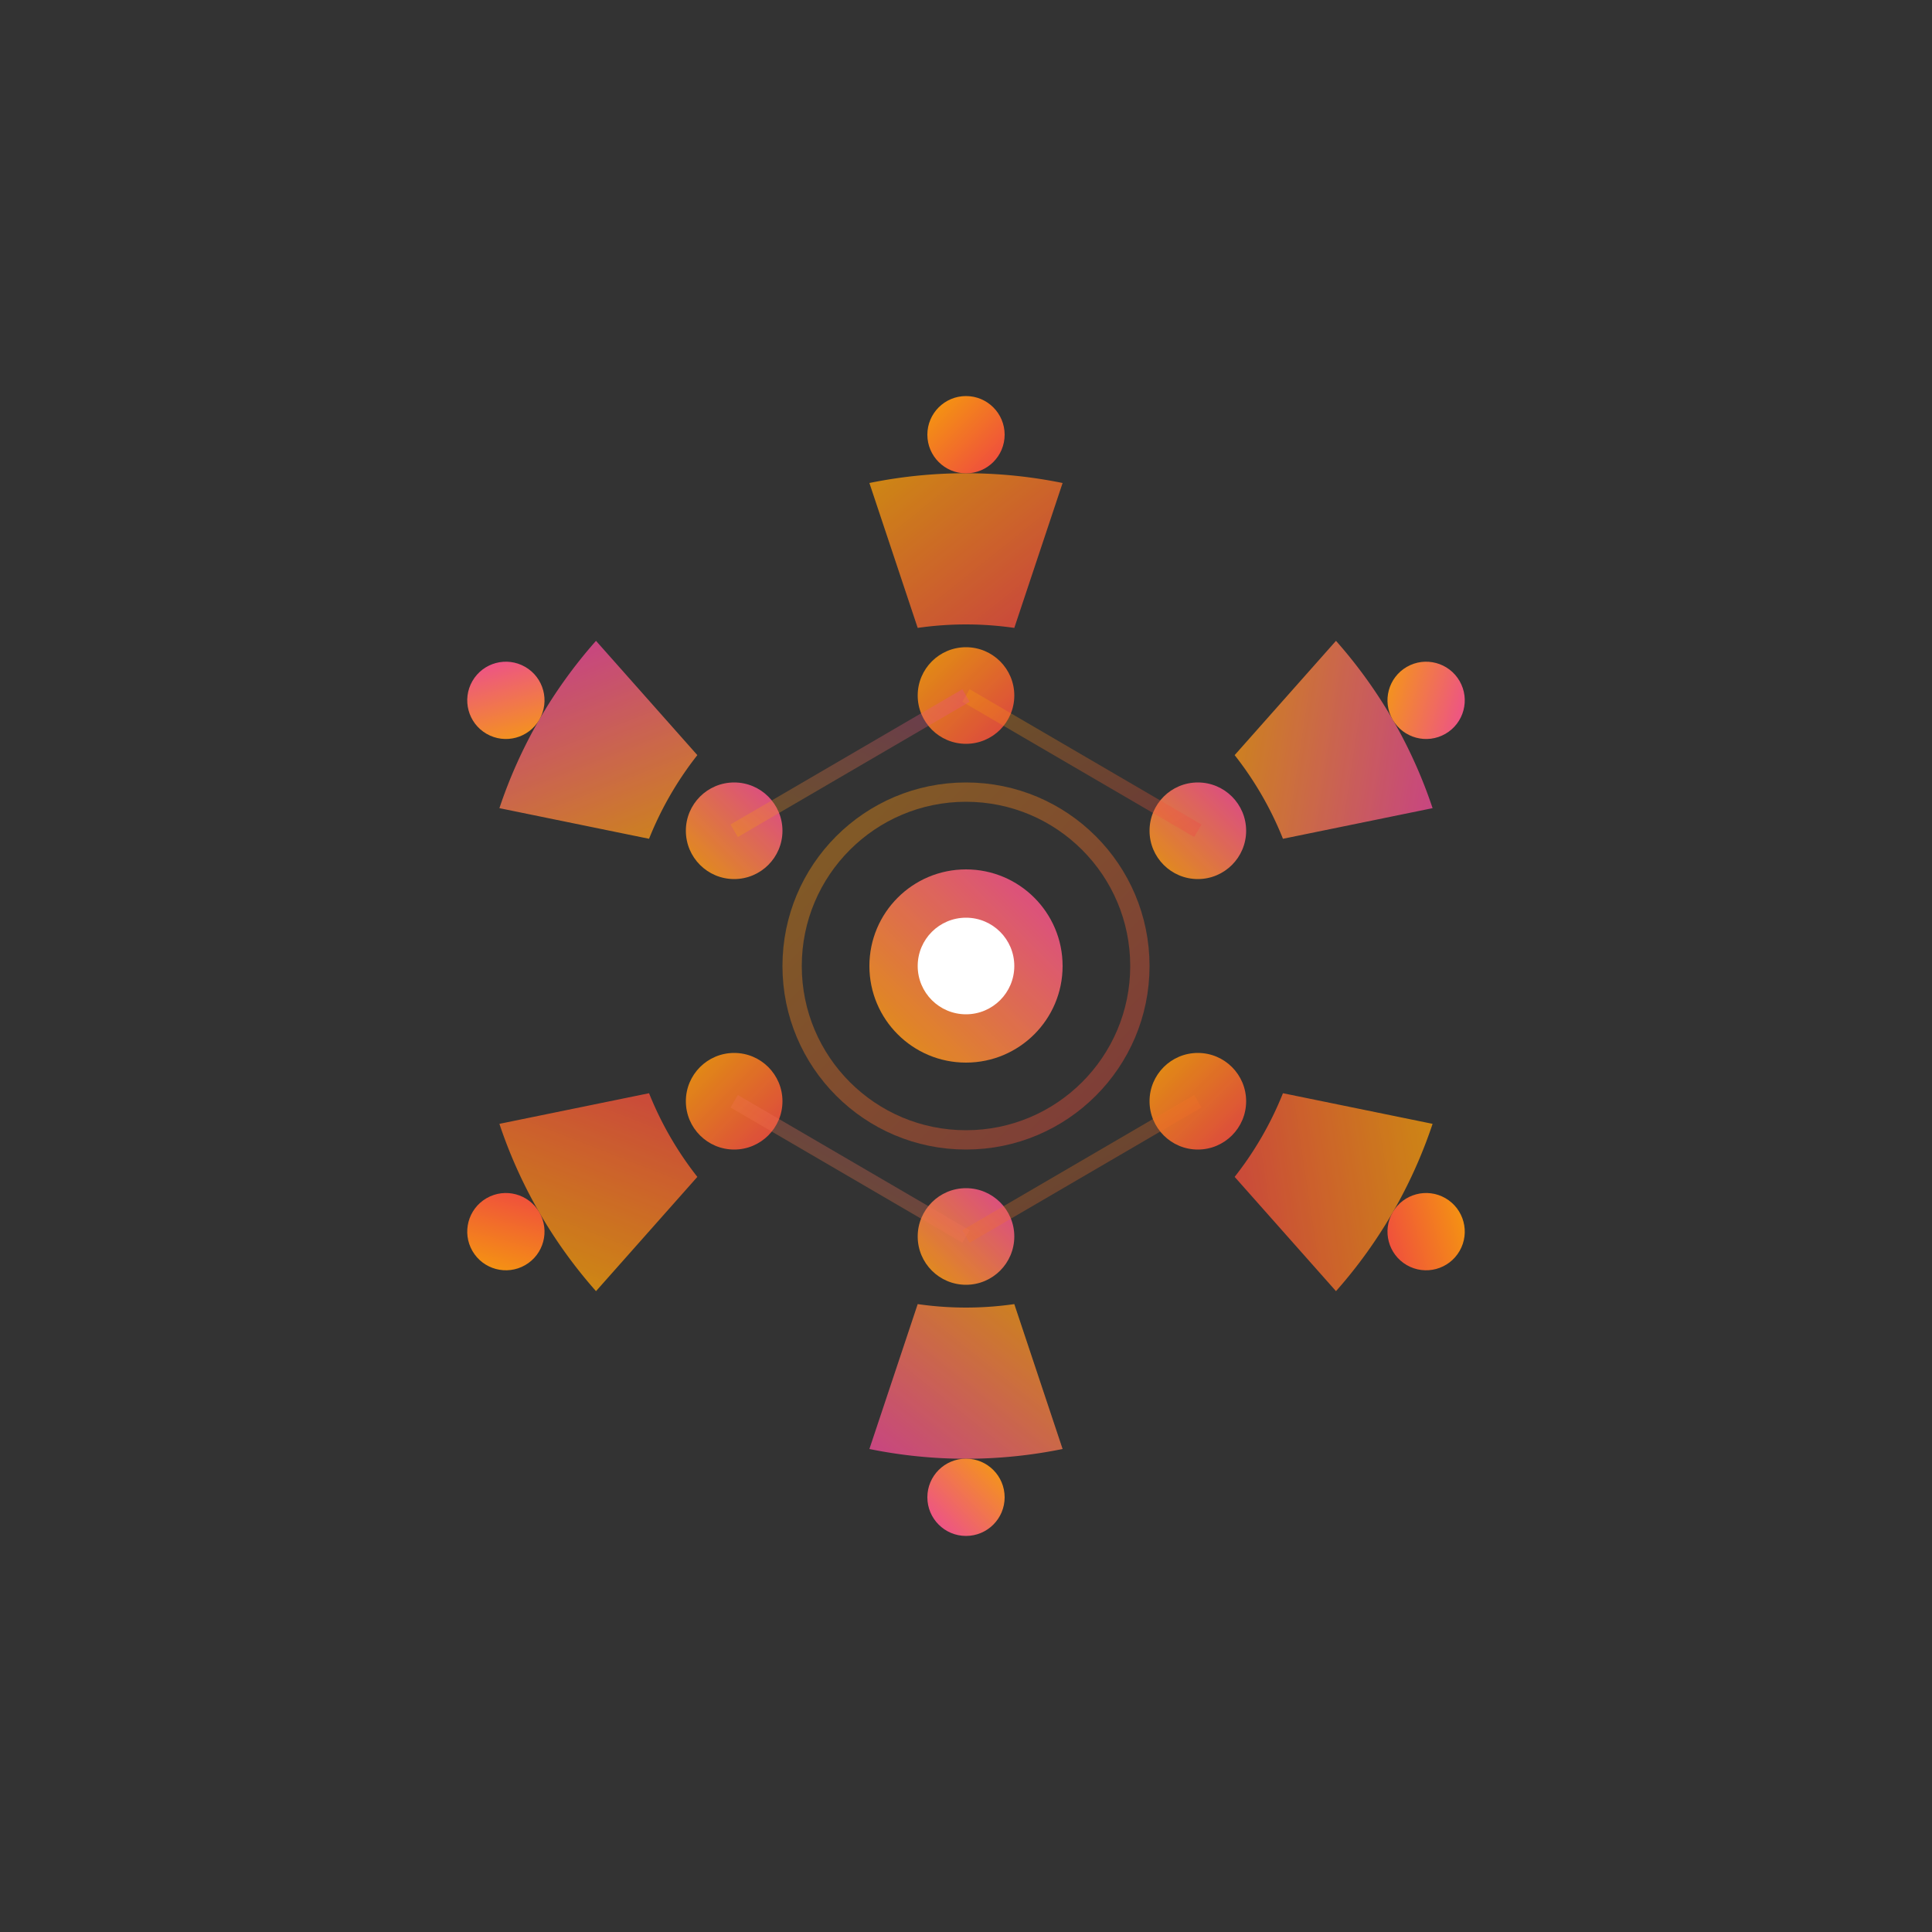 <svg xmlns="http://www.w3.org/2000/svg" viewBox="0 0 200 200" width="200" height="200">
  <rect x="0" y="0" width="200" height="200" fill="#333333" stroke="none"/>
  <!-- Concept: Minimal Network Segments -->
  <!-- Cleanest, most abstract version - perfect for modern SaaS -->
  
  <defs>
    <linearGradient id="minGrad1" x1="0%" y1="0%" x2="100%" y2="100%">
      <stop offset="0%" style="stop-color:#F59E0B;stop-opacity:1" />
      <stop offset="100%" style="stop-color:#EF4444;stop-opacity:1" />
    </linearGradient>
    
    <linearGradient id="minGrad2" x1="100%" y1="0%" x2="0%" y2="100%">
      <stop offset="0%" style="stop-color:#EC4899;stop-opacity:1" />
      <stop offset="100%" style="stop-color:#F59E0B;stop-opacity:1" />
    </linearGradient>
  </defs>
  
  <g transform="translate(100, 100)">
    <!-- Six curved segments forming aperture opening with connection points -->
    
    <!-- Top segment -->
    <g>
      <path d="M -10,-50 A 50,50 0 0,1 10,-50 L 5,-35 A 35,35 0 0,0 -5,-35 Z" 
            fill="url(#minGrad1)" opacity="0.8">
        <animate attributeName="opacity" values="0.7;0.95;0.7" dur="5s" repeatCount="indefinite"/>
      </path>
      <circle cx="0" cy="-55" r="4" fill="url(#minGrad1)">
        <animate attributeName="r" values="3;5;3" dur="3s" repeatCount="indefinite"/>
        <animate attributeName="cy" values="-54;-57;-54" dur="3s" repeatCount="indefinite"/>
      </circle>
    </g>
    
    <!-- Right segment -->
    <g transform="rotate(60)">
      <path d="M -10,-50 A 50,50 0 0,1 10,-50 L 5,-35 A 35,35 0 0,0 -5,-35 Z" 
            fill="url(#minGrad2)" opacity="0.8">
        <animate attributeName="opacity" values="0.7;0.95;0.7" dur="5s" begin="0.8s" repeatCount="indefinite"/>
      </path>
      <circle cx="0" cy="-55" r="4" fill="url(#minGrad2)">
        <animate attributeName="r" values="3;5;3" dur="3s" begin="0.5s" repeatCount="indefinite"/>
        <animate attributeName="cy" values="-54;-57;-54" dur="3s" begin="0.5s" repeatCount="indefinite"/>
      </circle>
    </g>
    
    <!-- Bottom-right segment -->
    <g transform="rotate(120)">
      <path d="M -10,-50 A 50,50 0 0,1 10,-50 L 5,-35 A 35,35 0 0,0 -5,-35 Z" 
            fill="url(#minGrad1)" opacity="0.8">
        <animate attributeName="opacity" values="0.7;0.95;0.7" dur="5s" begin="1.6s" repeatCount="indefinite"/>
      </path>
      <circle cx="0" cy="-55" r="4" fill="url(#minGrad1)">
        <animate attributeName="r" values="3;5;3" dur="3s" begin="1s" repeatCount="indefinite"/>
        <animate attributeName="cy" values="-54;-57;-54" dur="3s" begin="1s" repeatCount="indefinite"/>
      </circle>
    </g>
    
    <!-- Bottom segment -->
    <g transform="rotate(180)">
      <path d="M -10,-50 A 50,50 0 0,1 10,-50 L 5,-35 A 35,35 0 0,0 -5,-35 Z" 
            fill="url(#minGrad2)" opacity="0.8">
        <animate attributeName="opacity" values="0.7;0.95;0.7" dur="5s" begin="2.4s" repeatCount="indefinite"/>
      </path>
      <circle cx="0" cy="-55" r="4" fill="url(#minGrad2)">
        <animate attributeName="r" values="3;5;3" dur="3s" begin="1.5s" repeatCount="indefinite"/>
        <animate attributeName="cy" values="-54;-57;-54" dur="3s" begin="1.5s" repeatCount="indefinite"/>
      </circle>
    </g>
    
    <!-- Bottom-left segment -->
    <g transform="rotate(240)">
      <path d="M -10,-50 A 50,50 0 0,1 10,-50 L 5,-35 A 35,35 0 0,0 -5,-35 Z" 
            fill="url(#minGrad1)" opacity="0.8">
        <animate attributeName="opacity" values="0.7;0.95;0.7" dur="5s" begin="3.2s" repeatCount="indefinite"/>
      </path>
      <circle cx="0" cy="-55" r="4" fill="url(#minGrad1)">
        <animate attributeName="r" values="3;5;3" dur="3s" begin="2s" repeatCount="indefinite"/>
        <animate attributeName="cy" values="-54;-57;-54" dur="3s" begin="2s" repeatCount="indefinite"/>
      </circle>
    </g>
    
    <!-- Left segment -->
    <g transform="rotate(300)">
      <path d="M -10,-50 A 50,50 0 0,1 10,-50 L 5,-35 A 35,35 0 0,0 -5,-35 Z" 
            fill="url(#minGrad2)" opacity="0.8">
        <animate attributeName="opacity" values="0.7;0.95;0.7" dur="5s" begin="4s" repeatCount="indefinite"/>
      </path>
      <circle cx="0" cy="-55" r="4" fill="url(#minGrad2)">
        <animate attributeName="r" values="3;5;3" dur="3s" begin="2.5s" repeatCount="indefinite"/>
        <animate attributeName="cy" values="-54;-57;-54" dur="3s" begin="2.5s" repeatCount="indefinite"/>
      </circle>
    </g>
    
    <!-- Connection nodes in hexagonal pattern -->
    <circle cx="0" cy="-28" r="5" fill="url(#minGrad1)" opacity="0.9">
      <animate attributeName="r" values="4;6;4" dur="2.5s" repeatCount="indefinite"/>
    </circle>
    <circle cx="24" cy="-14" r="5" fill="url(#minGrad2)" opacity="0.9">
      <animate attributeName="r" values="4;6;4" dur="2.5s" begin="0.4s" repeatCount="indefinite"/>
    </circle>
    <circle cx="24" cy="14" r="5" fill="url(#minGrad1)" opacity="0.9">
      <animate attributeName="r" values="4;6;4" dur="2.5s" begin="0.8s" repeatCount="indefinite"/>
    </circle>
    <circle cx="0" cy="28" r="5" fill="url(#minGrad2)" opacity="0.9">
      <animate attributeName="r" values="4;6;4" dur="2.5s" begin="1.2s" repeatCount="indefinite"/>
    </circle>
    <circle cx="-24" cy="14" r="5" fill="url(#minGrad1)" opacity="0.9">
      <animate attributeName="r" values="4;6;4" dur="2.5s" begin="1.6s" repeatCount="indefinite"/>
    </circle>
    <circle cx="-24" cy="-14" r="5" fill="url(#minGrad2)" opacity="0.9">
      <animate attributeName="r" values="4;6;4" dur="2.5s" begin="2s" repeatCount="indefinite"/>
    </circle>
    
    <!-- Subtle connection lines between nodes -->
    <line x1="0" y1="-28" x2="24" y2="-14" stroke="url(#minGrad1)" stroke-width="1.5" opacity="0.3">
      <animate attributeName="opacity" values="0.2;0.4;0.2" dur="4s" repeatCount="indefinite"/>
    </line>
    <line x1="24" y1="-14" x2="24" y2="14" stroke="url(#minGrad2)" stroke-width="1.5" opacity="0.3">
      <animate attributeName="opacity" values="0.2;0.4;0.2" dur="4s" begin="0.5s" repeatCount="indefinite"/>
    </line>
    <line x1="24" y1="14" x2="0" y2="28" stroke="url(#minGrad1)" stroke-width="1.5" opacity="0.3">
      <animate attributeName="opacity" values="0.2;0.4;0.2" dur="4s" begin="1s" repeatCount="indefinite"/>
    </line>
    <line x1="0" y1="28" x2="-24" y2="14" stroke="url(#minGrad2)" stroke-width="1.5" opacity="0.3">
      <animate attributeName="opacity" values="0.2;0.4;0.2" dur="4s" begin="1.5s" repeatCount="indefinite"/>
    </line>
    <line x1="-24" y1="14" x2="-24" y2="-14" stroke="url(#minGrad1)" stroke-width="1.5" opacity="0.3">
      <animate attributeName="opacity" values="0.2;0.4;0.2" dur="4s" begin="2s" repeatCount="indefinite"/>
    </line>
    <line x1="-24" y1="-14" x2="0" y2="-28" stroke="url(#minGrad2)" stroke-width="1.5" opacity="0.3">
      <animate attributeName="opacity" values="0.2;0.4;0.2" dur="4s" begin="2.5s" repeatCount="indefinite"/>
    </line>
    
    <!-- Central aperture opening -->
    <circle cx="0" cy="0" r="18" fill="none" stroke="url(#minGrad1)" stroke-width="2" opacity="0.4">
      <animate attributeName="r" values="16;20;16" dur="3s" repeatCount="indefinite"/>
    </circle>
    
    <!-- Central hub -->
    <circle cx="0" cy="0" r="10" fill="url(#minGrad2)" opacity="0.9">
      <animate attributeName="r" values="9;11;9" dur="2s" repeatCount="indefinite"/>
    </circle>
    <circle cx="0" cy="0" r="5" fill="#ffffff"/>
  </g>
</svg>

